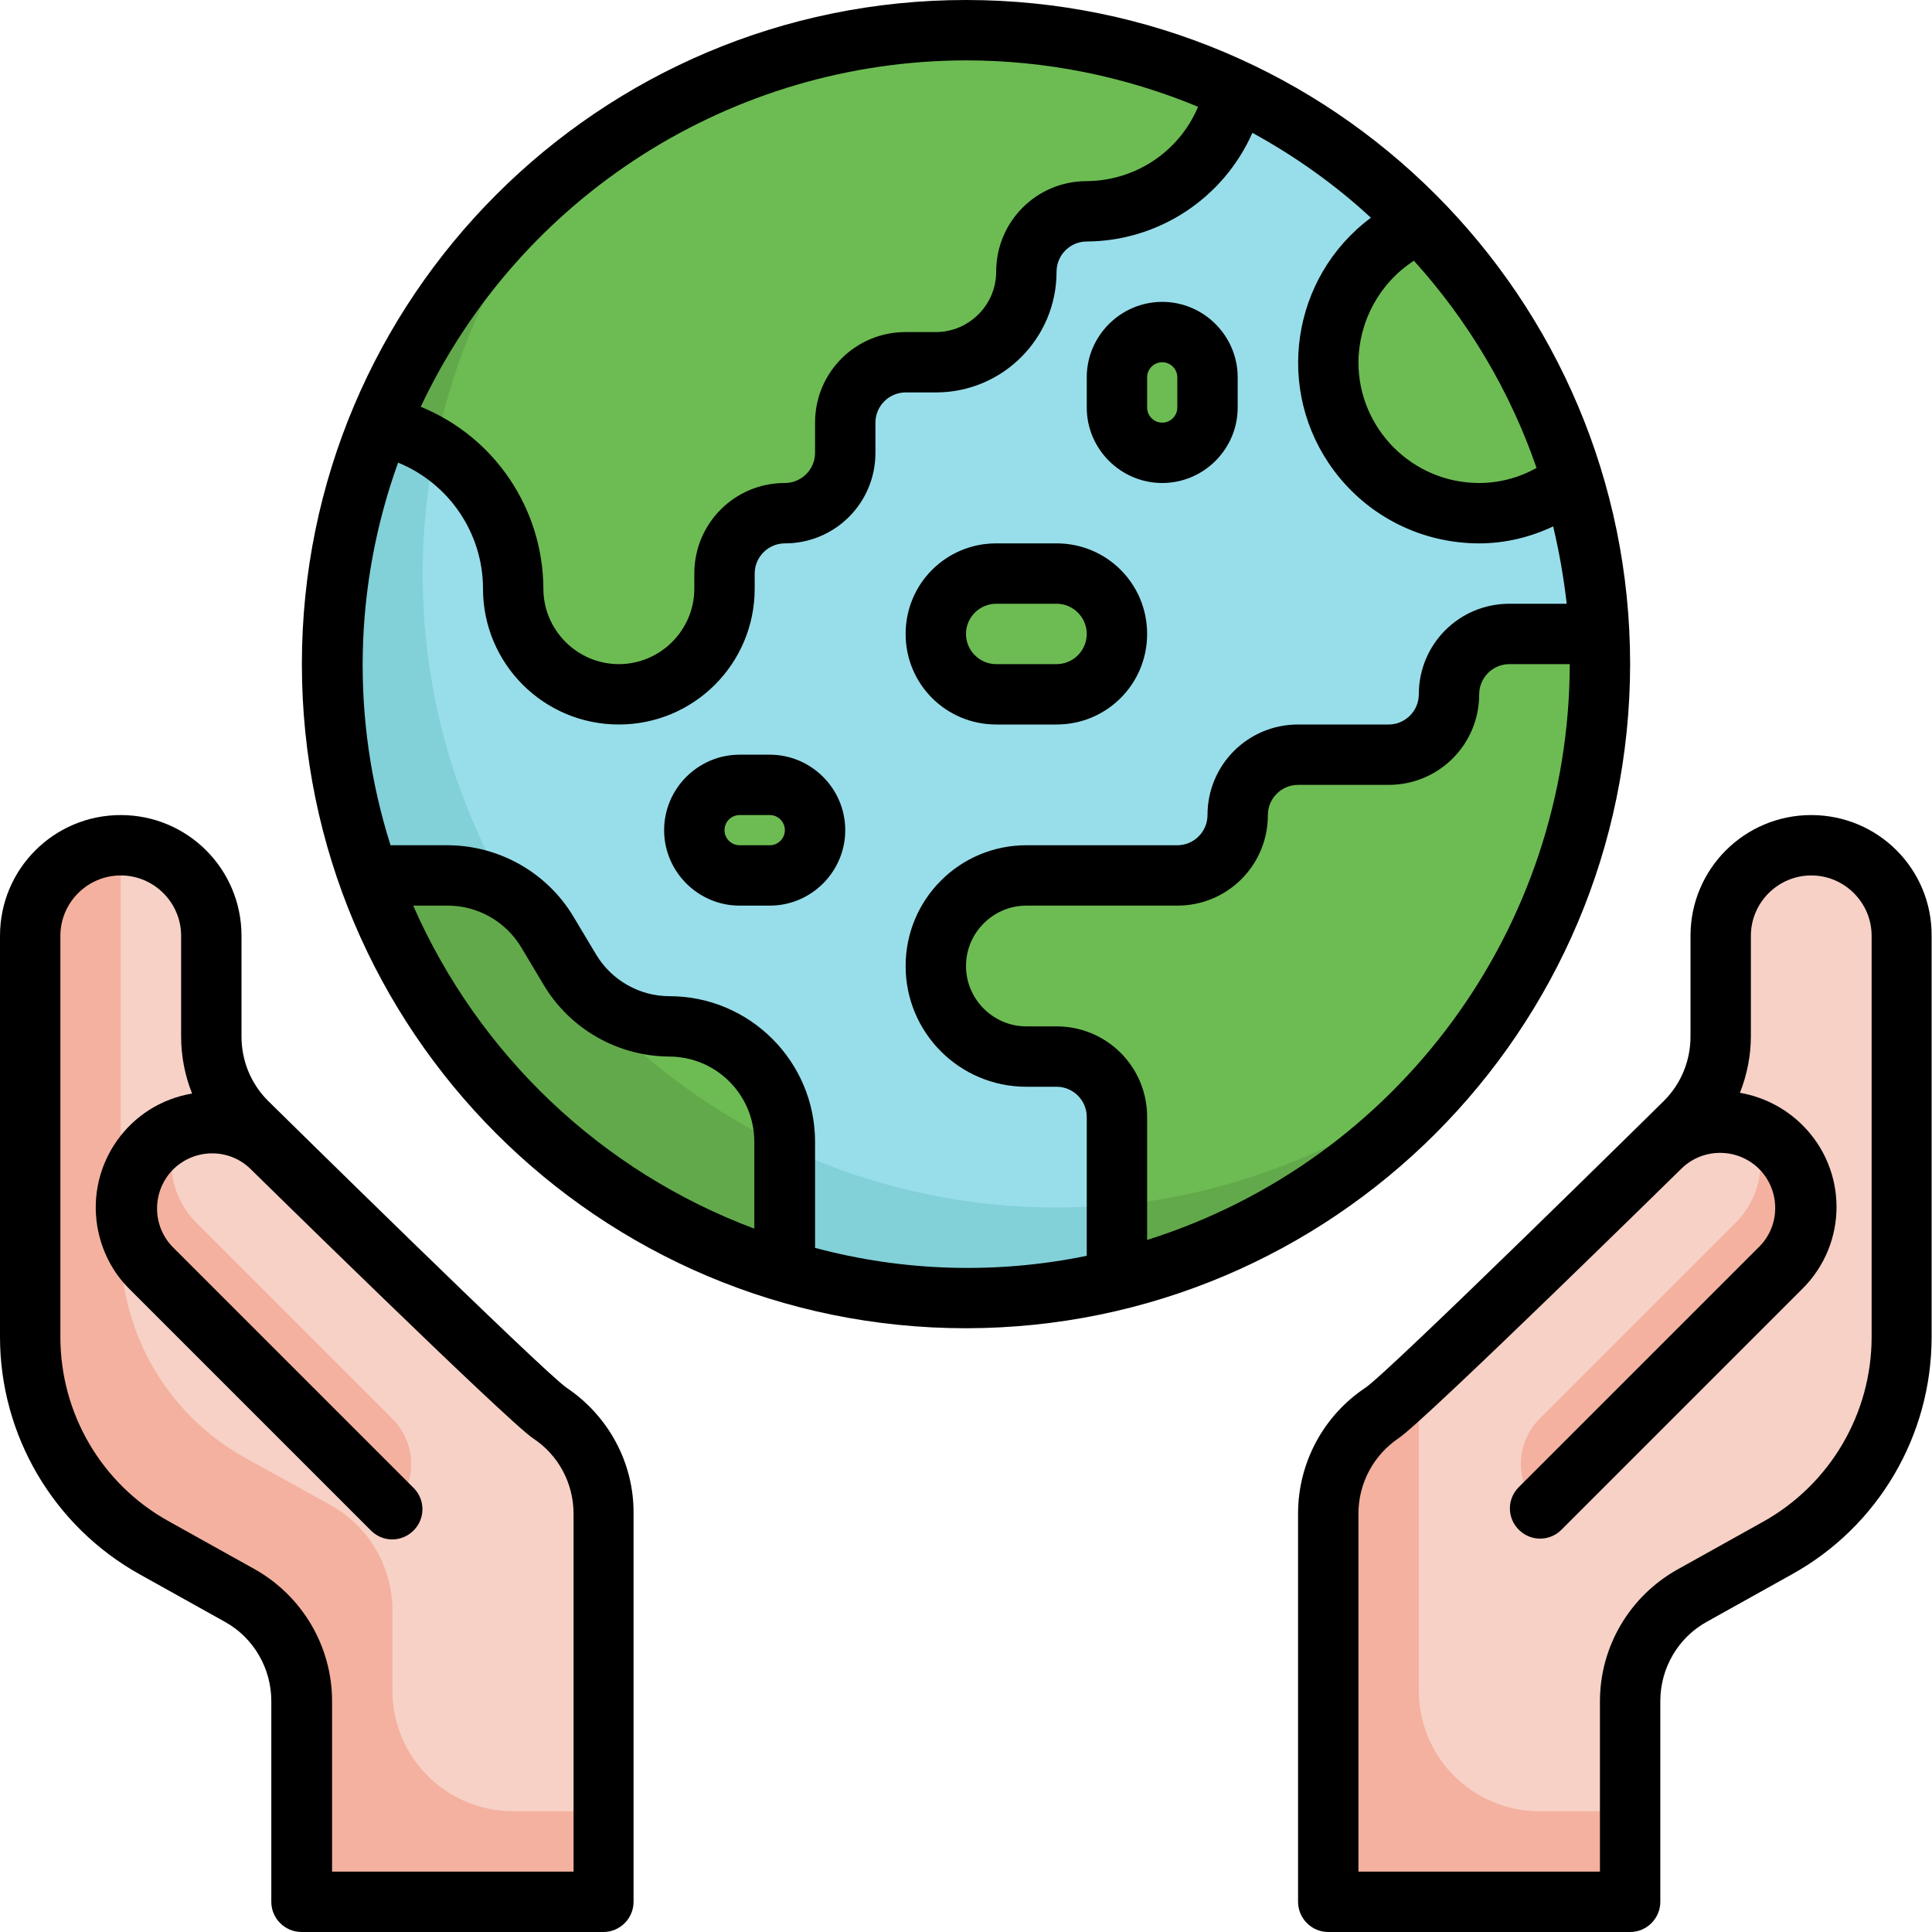 <svg id="Capa_1" enable-background="new 0 0 512 512" height="512" viewBox="0 0 512 512" width="512" xmlns="http://www.w3.org/2000/svg"><g id="Layer_24"><circle cx="256" cy="176" fill="#98deea" r="168"/><path d="m280 320c-92.8 0-168-75.2-168-167.9 0-38.7 13.4-76.2 37.8-106.2-72 58.5-83 164.3-24.5 236.3s164.3 83 236.3 24.5c9-7.3 17.2-15.5 24.5-24.5-29.9 24.5-67.4 37.8-106.1 37.8z" fill="#82d0d8"/><path d="m136 368-70.6-70.6c-6-6-9.4-14.1-9.4-22.6v-26.8c0-13.3-10.7-24-24-24-13.3 0-24 10.7-24 24v106.3c0 23.2 12.6 44.7 32.9 55.9l22.6 12.6c10.2 5.6 16.5 16.4 16.5 28v53.2h80v-102.9c0-10.7-5.3-20.7-14.2-26.6z" fill="#f7d1c6"/><path d="m104 448v-21.2c0-11.6-6.3-22.4-16.5-28l-22.6-12.5c-20.3-11.3-32.9-32.7-32.9-56v-106.3c-13.3 0-24 10.7-24 24v106.3c0 23.2 12.6 44.7 32.9 55.9l22.6 12.6c10.2 5.6 16.5 16.4 16.5 28v53.2h80v-24h-24c-17.7 0-32-14.3-32-32z" fill="#f4b19f"/><path d="m72 304 64 64-32 32-64-64c-8.8-8.8-8.8-23.2 0-32 8.8-8.8 23.2-8.8 32 0z" fill="#f7d1c6"/><path d="m47.2 299.2c-3.8 1.6-7.1 4.2-9.5 7.5-6.4 9.5-5.1 22.2 3.2 30.2l63.1 63.1c6.6-6.6 6.6-17.4 0-24l-52-52c-6.5-6.5-8.4-16.3-4.8-24.8z" fill="#f4b19f"/><path d="m376 368 68.3-68.3c7.5-7.5 11.7-17.7 11.7-28.3v-23.4c0-13.3 10.7-24 24-24 13.3 0 24 10.7 24 24v106.3c0 23.2-12.6 44.7-32.9 55.9l-22.6 12.6c-10.2 5.6-16.5 16.4-16.5 28v53.2h-80v-102.9c0-10.7 5.3-20.7 14.2-26.6z" fill="#f7d1c6"/><path d="m408 480c-17.7 0-32-14.3-32-32v-70.9c0-3.8.7-7.6 2-11.2l-2 2-9.8 6.5c-8.9 5.9-14.3 15.9-14.2 26.6v103h80v-24z" fill="#f4b19f"/><path d="m440 304-64 64 32 32 64-64c8.8-8.8 8.8-23.2 0-32-8.8-8.8-23.2-8.8-32 0z" fill="#f7d1c6"/><path d="m474.3 306.7c-2.4-3.3-5.7-5.9-9.5-7.5 3.6 8.5 1.7 18.3-4.8 24.8l-52 52c-6.6 6.6-6.6 17.4 0 24l63.1-63.1c8.3-8 9.6-20.7 3.2-30.2z" fill="#f4b19f"/><g fill="#6dbc53"><path d="m256 8c-68.4 0-129.9 41.5-155.6 104.8 20.7 4 35.6 22.1 35.6 43.2 0 15.5 12.5 28 28 28s28-12.5 28-28v-4c0-8.8 7.2-16 16-16s16-7.2 16-16v-8c0-8.8 7.2-16 16-16h8c13.3 0 24-10.7 24-24 0-8.8 7.2-16 16-16 19 0 35.4-13.4 39.2-32-22.3-10.5-46.6-16-71.2-16z"/><path d="m196 208h8c6.6 0 12 5.4 12 12 0 6.6-5.4 12-12 12h-8c-6.6 0-12-5.4-12-12 0-6.6 5.4-12 12-12z"/><path d="m308 88c6.6 0 12 5.4 12 12v8c0 6.6-5.4 12-12 12-6.6 0-12-5.4-12-12v-8c0-6.6 5.4-12 12-12z"/><path d="m248 168c0-8.8 7.2-16 16-16h16c8.8 0 16 7.2 16 16 0 8.8-7.2 16-16 16h-16c-8.8 0-16-7.2-16-16z"/><path d="m384 184c0 8.8-7.2 16-16 16h-24c-8.8 0-16 7.2-16 16s-7.2 16-16 16h-40c-13.3 0-24 10.7-24 24s10.7 24 24 24h8c8.8 0 16 7.2 16 16v43c75.1-18.4 128-85.7 128-163 0-2.7-.3-5.3-.4-8h-23.6c-8.8 0-16 7.2-16 16z"/><path d="m416.7 127.2c-7.8-25.6-21.6-48.9-40.2-68.1-20.4 8.4-30.1 31.8-21.7 52.2s31.8 30.1 52.2 21.7c3.5-1.5 6.8-3.4 9.7-5.8z"/><path d="m177.4 272c-10.8 0-20.7-5.6-26.3-14.9l-6.1-10.2c-5.5-9.2-15.5-14.9-26.3-14.9h-20.9c17.9 50.6 58.9 89.5 110.2 105v-34.3c0-17-13.7-30.7-30.6-30.7z"/></g><path d="m208 303.8v33c-51.4-15.2-92.4-54.3-110.2-104.9h20.9c5.8 0 11.5 1.6 16.3 4.8 17 29.3 42.5 52.6 73 67.1z" fill="#62a94b"/><path d="m149.8 45.8c-17.2 21.2-29.1 46.2-34.4 72.9-4.6-2.9-9.6-4.9-15-6 10.6-26.1 27.6-49.1 49.4-66.9z" fill="#62a94b"/><path d="m386.2 282.2c-23 28.3-54.7 48.3-90.2 57v-19.8c33.1-3.3 64.4-16.3 90.2-37.2z" fill="#62a94b"/><path d="m432 176c0-97.2-78.8-176-176-176s-176 78.8-176 176 78.8 176 176 176c97.2-.1 175.9-78.8 176-176zm-57.3-106.9c14.4 15.9 25.5 34.6 32.5 54.9-4.6 2.6-9.9 4-15.2 4-17.7 0-32-14.4-32-32 .1-10.9 5.6-21 14.7-26.9zm-118.7-53.1c21.1 0 42 4.2 61.5 12.3-5 11.9-16.6 19.6-29.5 19.7-13.3 0-24 10.7-24 24 0 8.8-7.2 16-16 16h-8c-13.3 0-24 10.7-24 24v8c0 4.4-3.6 8-8 8-13.3 0-24 10.7-24 24v4c0 11-9 20-20 20s-20-9-20-20c-.1-21.2-12.9-40.2-32.5-48.2 26.4-56 82.6-91.7 144.5-91.8zm-146.5 224h9.2c7.9 0 15.3 4.2 19.4 11l6.1 10.2c7 11.6 19.6 18.7 33.1 18.8 12.5 0 22.6 10.1 22.6 22.6v23c-40.4-15.1-73-46-90.4-85.6zm106.5 90.7v-28.1c0-21.3-17.3-38.6-38.6-38.6-7.9 0-15.3-4.2-19.4-11l-6.1-10.2c-7-11.6-19.6-18.7-33.1-18.8h-15.3c-10.5-33.1-9.8-68.7 2-101.4 13.5 5.5 22.5 18.7 22.5 33.4 0 19.9 16.1 36 36 36s36-16.1 36-36v-4c0-4.4 3.6-8 8-8 13.3 0 24-10.7 24-24v-8c0-4.4 3.6-8 8-8h8c17.7 0 32-14.3 32-32 0-4.4 3.6-8 8-8 19-.1 36.2-11.4 43.9-28.8 11.3 6.2 21.9 13.7 31.4 22.5-21.2 15.8-25.6 45.8-9.8 67 9.1 12.2 23.3 19.3 38.5 19.3 6.8 0 13.5-1.6 19.6-4.5 1.6 6.7 2.8 13.6 3.6 20.5h-15.2c-13.3 0-24 10.7-24 24 0 4.4-3.6 8-8 8h-24c-13.3 0-24 10.7-24 24 0 4.4-3.6 8-8 8h-40c-17.7 0-32 14.3-32 32s14.3 32 32 32h8c4.4 0 8 3.6 8 8v36.8c-23.8 4.9-48.5 4.2-72-2.1zm88-2.1v-32.6c0-13.3-10.7-24-24-24h-8c-8.8 0-16-7.2-16-16s7.2-16 16-16h40c13.3 0 24-10.7 24-24 0-4.4 3.6-8 8-8h24c13.3 0 24-10.7 24-24 0-4.4 3.6-8 8-8h16c-.1 69.8-45.4 131.6-112 152.6z"/><path d="m150.2 367.8c-6-4-79.2-76.1-79.2-76.1-4.5-4.5-7-10.6-7-17v-26.7c0-17.7-14.3-32-32-32s-32 14.3-32 32v106.3c0 26.1 14.2 50.2 37 62.9l22.6 12.6c7.6 4.2 12.3 12.3 12.3 21v53.2c0 4.4 3.6 8 8 8h80c4.4 0 8-3.6 8-8v-102.9c.1-13.4-6.6-25.8-17.7-33.3zm1.8 128.2h-64v-45.2c0-14.5-7.9-27.9-20.6-35l-22.6-12.6c-17.8-9.8-28.8-28.5-28.8-48.9v-106.3c0-8.8 7.2-16 16-16s16 7.2 16 16v26.7c0 5.2 1 10.3 2.9 15.1-16.7 2.8-27.9 18.6-25.1 35.3 1.1 6.3 4 12.1 8.6 16.6l64 64c3.2 3.1 8.2 3 11.3-.2 3-3.1 3-8 0-11.1l-64-64c-5.6-5.8-5.4-15.1.4-20.7 5.7-5.4 14.6-5.4 20.2 0 0 0 68.1 66.9 75 71.5 6.7 4.4 10.7 11.9 10.7 20z"/><path d="m204 200h-8c-11 0-20 9-20 20s9 20 20 20h8c11 0 20-9 20-20s-9-20-20-20zm0 24h-8c-2.2 0-4-1.8-4-4s1.8-4 4-4h8c2.2 0 4 1.8 4 4s-1.8 4-4 4z"/><path d="m308 128c11 0 20-9 20-20v-8c0-11-9-20-20-20s-20 9-20 20v8c0 11 9 20 20 20zm-4-28c0-2.2 1.8-4 4-4s4 1.8 4 4v8c0 2.2-1.8 4-4 4s-4-1.8-4-4z"/><path d="m264 192h16c13.3 0 24-10.7 24-24s-10.7-24-24-24h-16c-13.3 0-24 10.7-24 24s10.7 24 24 24zm0-32h16c4.4 0 8 3.6 8 8s-3.6 8-8 8h-16c-4.4 0-8-3.6-8-8s3.6-8 8-8z"/><path d="m480 216c-17.7 0-32 14.3-32 32v26.7c0 6.4-2.5 12.5-7 17 0 0-73.1 72.1-79.2 76.1-11.1 7.4-17.8 19.9-17.8 33.3v102.9c0 4.4 3.6 8 8 8h80c4.4 0 8-3.6 8-8v-53.2c0-8.7 4.7-16.8 12.3-21l22.6-12.6c22.9-12.7 37-36.8 37-62.9v-106.3c.1-17.7-14.2-32-31.9-32zm16 138.3c0 20.3-11 39.1-28.8 49l-22.6 12.6c-12.7 7.1-20.6 20.4-20.6 35v45.1h-64v-94.9c0-8 4-15.5 10.7-20 6.9-4.6 75-71.5 75-71.5 5.8-5.6 15.1-5.4 20.7.4 5.4 5.7 5.4 14.6 0 20.2l-64 64c-3.1 3.2-3 8.2.2 11.3 3.1 3 8 3 11.1 0l64-64c12-12 12-31.3 0-43.3-4.5-4.5-10.3-7.5-16.6-8.6 1.9-4.8 2.9-9.9 2.9-15v-26.6c0-8.8 7.2-16 16-16s16 7.2 16 16z"/></g></svg>